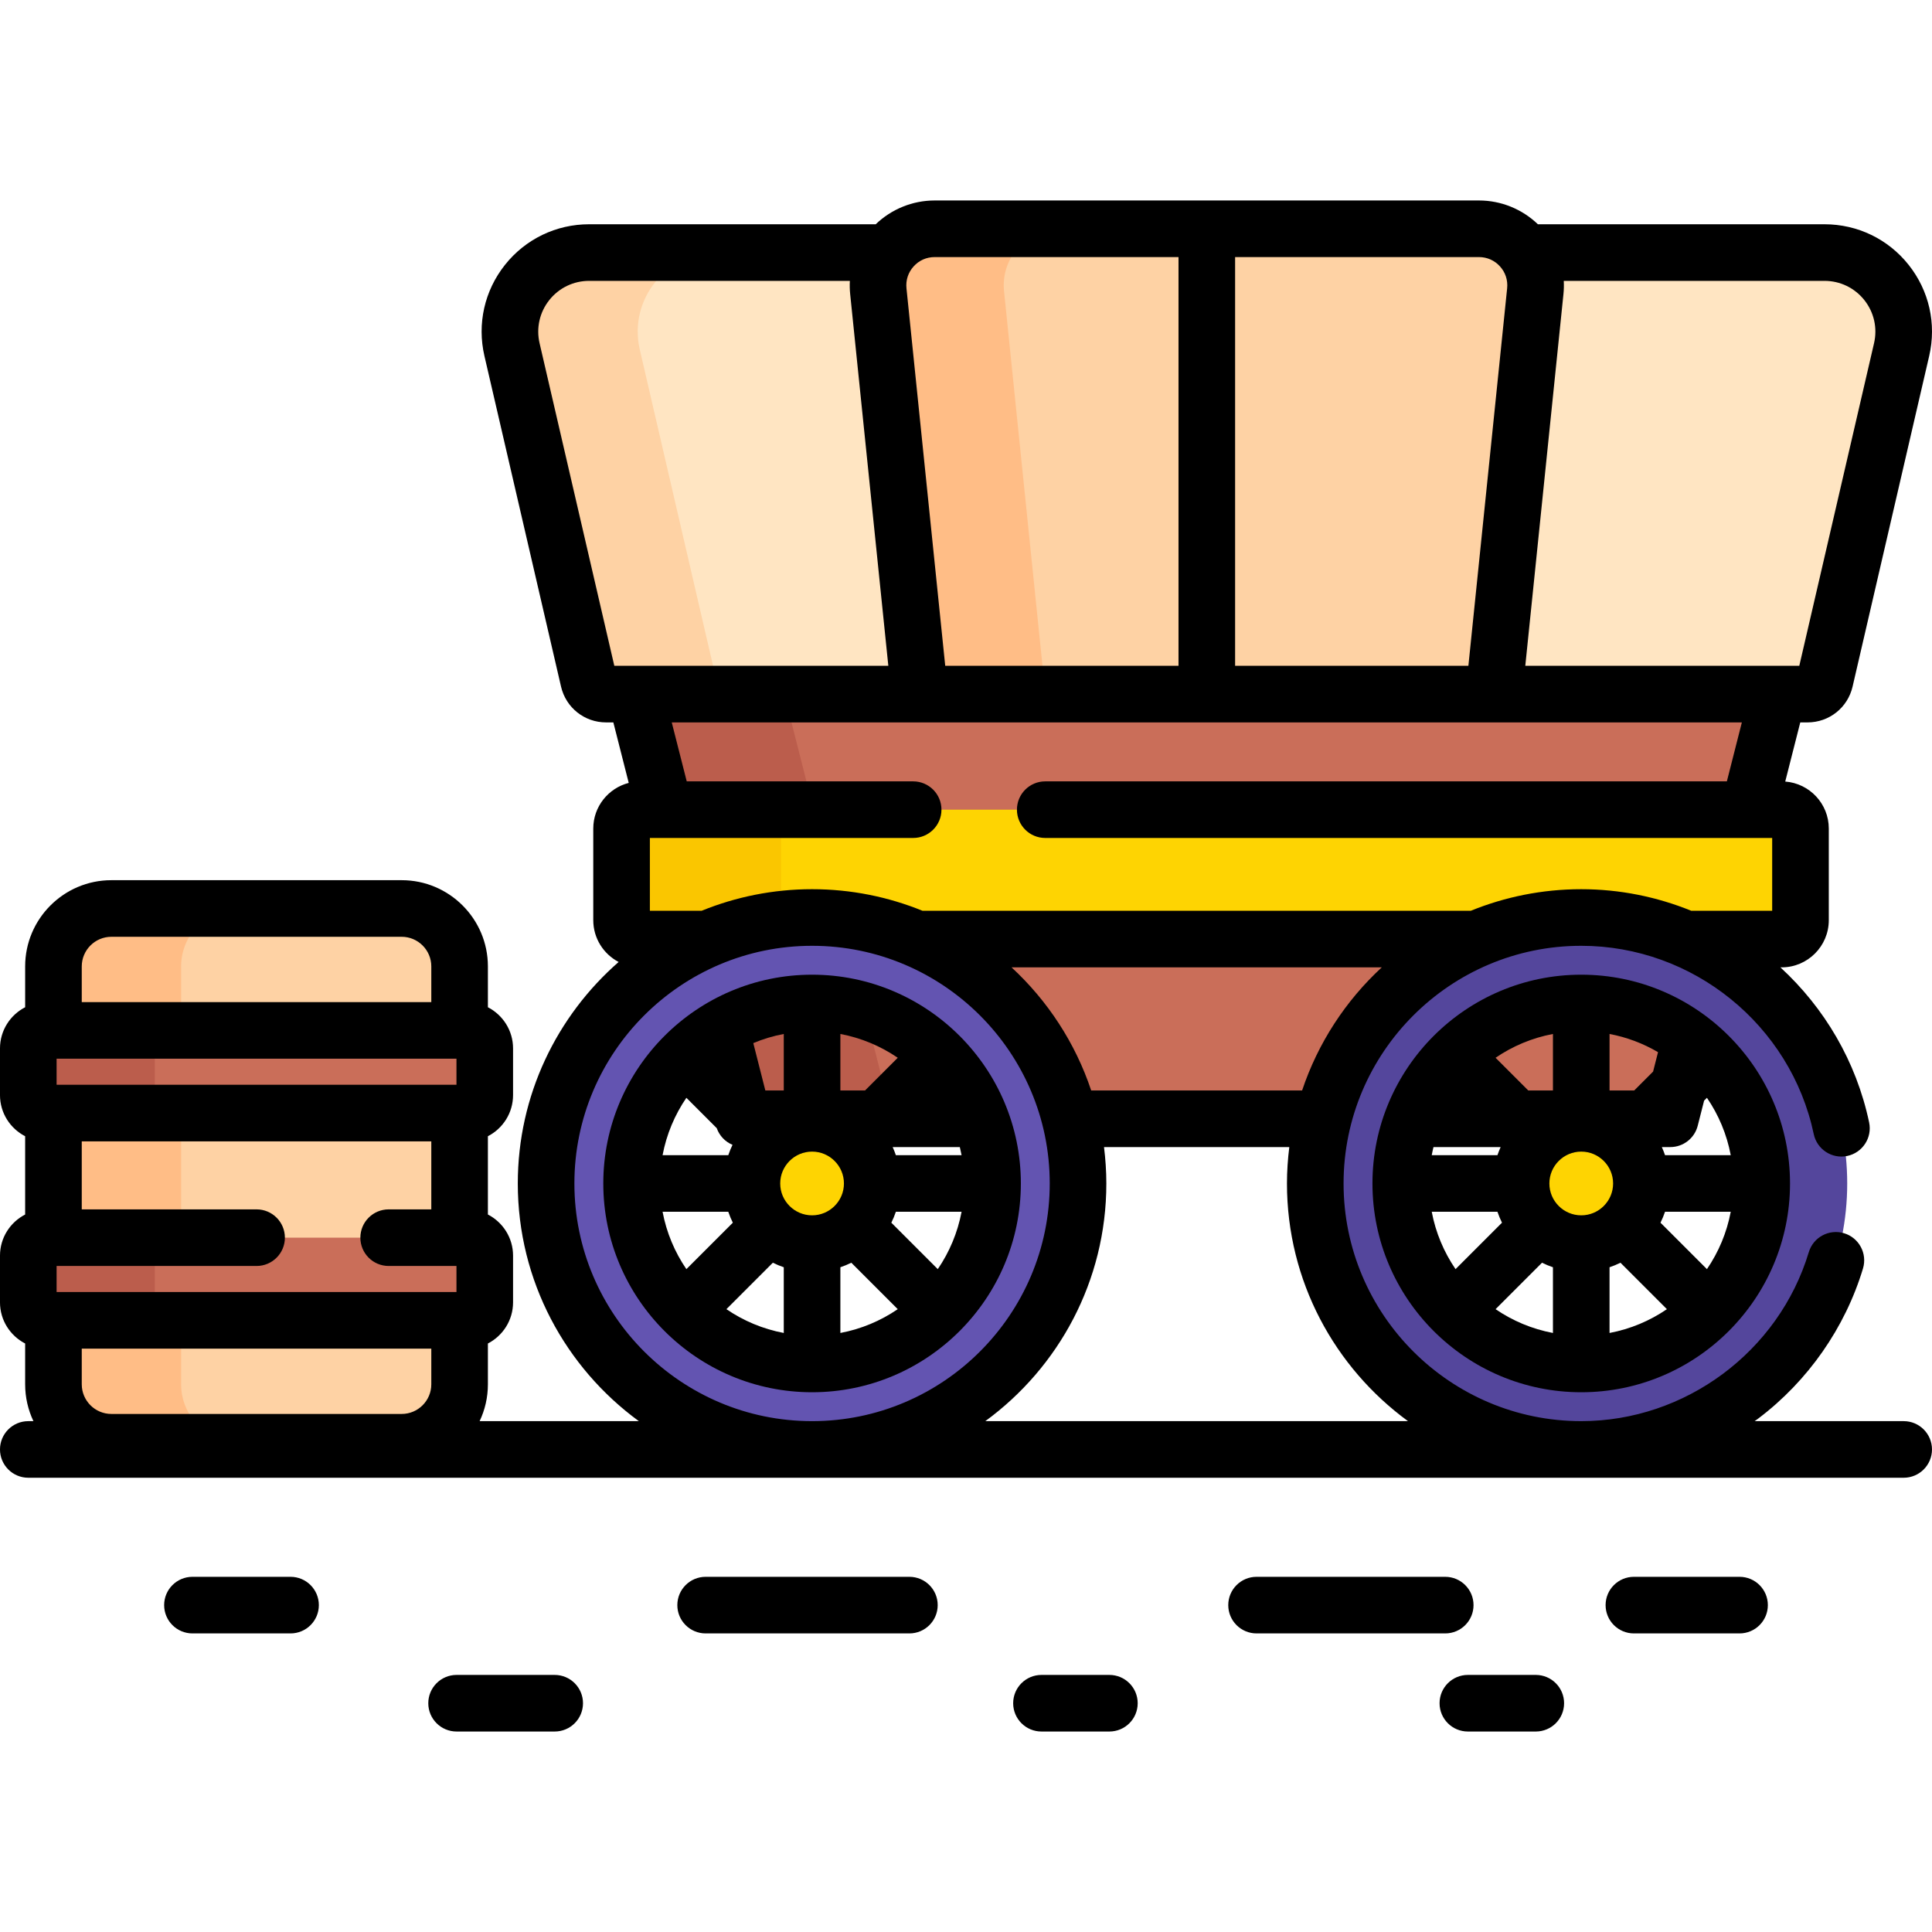 <svg id="Capa_1" enable-background="new 0 0 512 512" height="512" viewBox="0 0 512 512" width="512" xmlns="http://www.w3.org/2000/svg"><g><g><g><g><path d="m106.449 382.212h-76.929c-8.479 0-15.352-6.873-15.352-15.352v-110.749c0-8.479 6.873-15.352 15.352-15.352h76.929c8.479 0 15.352 6.873 15.352 15.352v110.749c0 8.479-6.873 15.352-15.352 15.352z" fill="#fed2a4"/></g><g><path d="m48 366.86v-110.749c0-8.479 6.873-15.352 15.352-15.352h-33.832c-8.479 0-15.352 6.873-15.352 15.352v110.749c0 8.479 6.873 15.352 15.352 15.352h33.832c-8.479 0-15.352-6.873-15.352-15.352z" fill="#ffbd86"/></g><g><g><path d="m123.706 294.975h-111.443c-2.63 0-4.763-2.132-4.763-4.763v-12.382c0-2.63 2.132-4.763 4.763-4.763h111.443c2.63 0 4.763 2.132 4.763 4.763v12.383c-.001 2.63-2.133 4.762-4.763 4.762z" fill="#ca6e59"/></g><g><path d="m41.032 290.213v-12.383c0-2.63 2.132-4.762 4.763-4.762h-33.532c-2.63 0-4.763 2.132-4.763 4.762v12.383c0 2.63 2.132 4.762 4.763 4.762h33.532c-2.631 0-4.763-2.132-4.763-4.762z" fill="#bb5d4c"/></g><g><path d="m123.706 349.903h-111.443c-2.63 0-4.763-2.132-4.763-4.763v-12.383c0-2.63 2.132-4.763 4.763-4.763h111.443c2.63 0 4.763 2.132 4.763 4.763v12.383c-.001 2.631-2.133 4.763-4.763 4.763z" fill="#ca6e59"/></g><g><path d="m41.032 345.141v-12.383c0-2.63 2.132-4.762 4.763-4.762h-33.532c-2.63 0-4.763 2.132-4.763 4.762v12.383c0 2.63 2.132 4.763 4.763 4.763h33.532c-2.631-.001-4.763-2.133-4.763-4.763z" fill="#bb5d4c"/></g></g></g><g><g fill="#ca6e59"><path d="m374.405 296.486h64.352c2.287 0 4.282-1.552 4.846-3.768l4.361-17.151c-8.038-6.122-18.059-9.766-28.919-9.766-20.333.001-37.731 12.759-44.64 30.685z"/><path d="m215.208 243.146c33.013 0 60.716 22.7 68.375 53.34h67.087c7.659-30.64 35.362-53.34 68.375-53.34 12.669 0 24.546 3.359 34.82 9.21l17.393-68.411h-302.881l16.763 65.93c9.121-4.309 19.31-6.729 30.068-6.729z"/><path d="m215.208 265.802c-8.877 0-17.191 2.439-24.323 6.67l5.148 20.247c.564 2.216 2.559 3.768 4.846 3.768h58.969c-6.91-17.927-24.308-30.685-44.64-30.685z"/></g><g><g><path d="m196.032 292.718c.564 2.217 2.559 3.768 4.846 3.768h35.579l-7.27-28.595c-4.424-1.355-9.117-2.089-13.979-2.089-8.877 0-17.191 2.439-24.323 6.67z" fill="#bb5d4c"/></g><path d="m215.63 214.571-7.786-30.626h-39.467l7.786 30.626z" fill="#bb5d4c"/></g><path d="m169.725 248.861h17.658c8.538-3.673 17.942-5.715 27.825-5.715s19.288 2.042 27.825 5.715h148.186c8.538-3.673 17.942-5.715 27.825-5.715s19.288 2.042 27.825 5.715h25.278c2.761 0 5-2.239 5-5v-24.29c0-2.761-2.239-5-5-5h-302.422c-2.761 0-5 2.239-5 5v24.29c0 2.762 2.238 5 5 5z" fill="#fed402"/><g><path d="m206.999 243.861v-24.29c0-2.761 2.239-5 5-5h-42.275c-2.761 0-5 2.239-5 5v24.29c0 2.761 2.239 5 5 5h42.275c-2.761 0-5-2.238-5-5z" fill="#fac600"/></g><g fill="#ffe5c2"><path d="m235.474 66.932h-79.356c-13.495 0-23.478 12.561-20.432 25.708l20.301 87.618c.5 2.159 2.424 3.688 4.64 3.688h83.1l-10.962-106.787c-.39-3.796.674-7.373 2.709-10.227z"/><path d="m483.517 66.932h-79.356c2.035 2.854 3.099 6.431 2.709 10.227l-10.961 106.786h83.1c2.216 0 4.139-1.529 4.64-3.688l20.301-87.618c3.045-13.146-6.938-25.707-20.433-25.707z"/></g><g><path d="m189.851 180.258-20.301-87.618c-3.046-13.147 6.937-25.708 20.432-25.708h-33.864c-13.495 0-23.478 12.561-20.432 25.708l20.301 87.618c.5 2.159 2.424 3.688 4.64 3.688h33.864c-2.217-.001-4.14-1.529-4.64-3.688z" fill="#fed2a4"/></g><g><path d="m395.909 183.945 10.961-106.786c.908-8.844-6.032-16.532-14.922-16.532h-144.261c-8.89 0-15.829 7.688-14.922 16.532l10.961 106.786z" fill="#fed2a4"/></g><g><path d="m281.001 60.628h-33.314c-8.89 0-15.829 7.688-14.922 16.531l10.961 106.786h33.314l-10.961-106.786c-.907-8.843 6.032-16.531 14.922-16.531z" fill="#ffbd86"/></g><g><g><g><path d="m215.208 243.146c-38.928 0-70.486 31.557-70.486 70.486s31.557 70.486 70.486 70.486c38.928 0 70.486-31.557 70.486-70.486s-31.558-70.486-70.486-70.486zm0 118.315c-26.373 0-47.829-21.456-47.829-47.829s21.456-47.829 47.829-47.829 47.829 21.456 47.829 47.829-21.456 47.829-47.829 47.829z" fill="#6354b1"/></g></g><g><circle cx="215.208" cy="313.632" fill="#fed402" r="15.943"/></g></g><g><g><g><path d="m419.044 243.146c-38.928 0-70.486 31.557-70.486 70.486s31.557 70.486 70.486 70.486c38.928 0 70.486-31.557 70.486-70.486s-31.558-70.486-70.486-70.486zm0 118.315c-26.373 0-47.829-21.456-47.829-47.829s21.456-47.829 47.829-47.829 47.829 21.456 47.829 47.829-21.455 47.829-47.829 47.829z" fill="#54469c"/></g></g><g><circle cx="419.044" cy="313.632" fill="#fed402" r="15.943"/></g></g></g></g><g><path d="m215.208 258.302c-30.509 0-55.33 24.821-55.33 55.33s24.821 55.329 55.33 55.329 55.329-24.82 55.329-55.329-24.82-55.33-55.329-55.33zm22.205 47.83c-.248-.732-.531-1.448-.847-2.146h17.797c.174.708.328 1.424.464 2.146zm-13.762 7.5c0 4.655-3.788 8.442-8.443 8.442-4.656 0-8.443-3.787-8.443-8.442s3.788-8.443 8.443-8.443c4.655-.001 8.443 3.788 8.443 8.443zm5.595-24.646h-6.538v-14.974c5.551 1.049 10.704 3.232 15.204 6.309zm-21.538 0h-4.886l-3.191-12.552c2.568-1.079 5.273-1.893 8.077-2.422zm-2.897 45.649c.932.463 1.9.864 2.897 1.202v17.414c-5.551-1.049-10.704-3.232-15.204-6.309zm17.897 1.201c.997-.337 1.964-.738 2.896-1.202l12.307 12.307c-4.5 3.077-9.653 5.26-15.204 6.309v-17.414zm-40.811-44.909 8.046 8.046c.718 2.034 2.251 3.617 4.181 4.419-.431.883-.803 1.799-1.121 2.74h-17.414c1.048-5.551 3.231-10.704 6.308-15.205zm-6.308 30.205h17.414c.338.997.739 1.964 1.202 2.896l-12.307 12.307c-3.078-4.5-5.261-9.653-6.309-15.203zm72.93 15.203-12.307-12.307c.463-.932.864-1.899 1.202-2.896h17.414c-1.05 5.55-3.233 10.703-6.309 15.203z"/><path d="m419.044 258.302c-30.509 0-55.33 24.821-55.33 55.33s24.821 55.329 55.33 55.329 55.33-24.82 55.33-55.329-24.821-55.33-55.33-55.33zm22.206 47.83c-.248-.732-.531-1.448-.847-2.146h2.242c3.43 0 6.423-2.327 7.269-5.652l1.693-6.657.75-.75c3.077 4.5 5.26 9.654 6.309 15.205zm-61.825 0c.136-.722.29-1.438.464-2.146h17.797c-.316.698-.599 1.413-.847 2.146zm48.063 7.5c0 4.655-3.788 8.442-8.443 8.442s-8.443-3.787-8.443-8.442 3.788-8.443 8.443-8.443 8.443 3.788 8.443 8.443zm10.597-29.648-5.002 5.002h-6.538v-14.974c4.607.87 8.937 2.525 12.85 4.822zm-26.541 5.002h-6.538l-8.666-8.666c4.5-3.077 9.653-5.26 15.204-6.308zm-2.896 45.649c.932.463 1.9.864 2.897 1.202v17.414c-5.551-1.049-10.704-3.232-15.204-6.309zm17.896 1.202c.997-.338 1.964-.739 2.897-1.202l12.307 12.307c-4.5 3.077-9.653 5.26-15.204 6.309zm-47.119-14.705h17.414c.338.997.739 1.964 1.202 2.896l-12.307 12.307c-3.077-4.5-5.26-9.653-6.309-15.203zm72.93 15.203-12.307-12.307c.463-.932.864-1.9 1.202-2.896h17.414c-1.049 5.55-3.232 10.703-6.309 15.203z"/><path d="m504.5 376.617h-39.497c.321-.235.648-.459.966-.699 13.154-9.929 23.006-24.047 27.741-39.753 1.196-3.967-1.05-8.15-5.016-9.346-3.964-1.194-8.15 1.052-9.345 5.016-7.948 26.367-32.746 44.782-60.304 44.782-34.73 0-62.985-28.255-62.985-62.985s28.255-62.985 62.985-62.985c29.598 0 55.511 20.987 61.617 49.903.856 4.053 4.837 6.646 8.888 5.788 4.053-.855 6.645-4.835 5.789-8.888-3.424-16.213-11.885-30.402-23.51-41.089h.32c6.893 0 12.5-5.607 12.5-12.5v-24.291c0-6.57-5.097-11.959-11.543-12.452l3.985-15.673h1.919c5.738 0 10.65-3.904 11.946-9.494l20.301-87.619c1.971-8.507-.015-17.307-5.448-24.143-5.434-6.836-13.558-10.757-22.291-10.757h-75.959c-4.174-4.021-9.777-6.305-15.61-6.305h-144.263c-5.832 0-11.435 2.284-15.609 6.305h-75.959c-8.733 0-16.857 3.921-22.291 10.757-5.433 6.836-7.418 15.636-5.448 24.144l20.301 87.617c1.294 5.591 6.207 9.495 11.946 9.495h1.919l4.076 16.031c-5.393 1.386-9.396 6.275-9.396 12.094v24.291c0 4.808 2.732 8.983 6.722 11.073-16.36 14.306-26.725 35.308-26.725 58.697 0 25.849 12.651 48.788 32.077 62.985h-42.191c1.404-2.961 2.193-6.268 2.193-9.757v-10.819c3.953-2.038 6.667-6.154 6.667-10.899v-12.383c0-4.745-2.715-8.86-6.667-10.898v-20.748c3.953-2.038 6.667-6.154 6.667-10.899v-12.383c0-4.745-2.715-8.861-6.667-10.899v-10.82c0-12.601-10.251-22.853-22.852-22.853h-76.929c-12.601 0-22.852 10.252-22.852 22.853v10.82c-3.954 2.038-6.668 6.154-6.668 10.899v12.383c0 4.745 2.714 8.861 6.667 10.899v20.749c-3.953 2.037-6.667 6.152-6.667 10.897v12.383c0 4.745 2.714 8.861 6.667 10.899v10.821c0 3.489.789 6.796 2.193 9.757h-1.36c-4.142 0-7.5 3.357-7.5 7.5s3.358 7.5 7.5 7.5h497c4.142 0 7.5-3.357 7.5-7.5s-3.358-7.501-7.5-7.501zm-482.833-9.757v-9.457h92.633v9.457c0 4.329-3.522 7.852-7.852 7.852h-76.928c-4.33 0-7.853-3.523-7.853-7.852zm0-110.749c0-4.33 3.522-7.853 7.852-7.853h76.929c4.33 0 7.852 3.522 7.852 7.853v9.456h-92.633zm-6.667 24.456h105.968v6.908h-105.968zm0 54.929h53c4.142 0 7.5-3.357 7.5-7.5s-3.358-7.5-7.5-7.5h-46.333v-18.021h92.633v18.021h-11.3c-4.142 0-7.5 3.357-7.5 7.5s3.358 7.5 7.5 7.5h17.968v6.907h-105.968zm330.073-46.51h-55.894c-4.212-12.609-11.551-23.795-21.11-32.625h98.114c-9.558 8.83-16.898 20.016-21.11 32.625zm69.258-211.061c.12-1.167.146-2.334.083-3.492h69.103c4.132 0 7.977 1.855 10.548 5.09 2.571 3.234 3.51 7.398 2.578 11.425l-19.81 85.498h-72.615zm-87.014-9.797h64.631c2.15 0 4.127.879 5.568 2.475s2.113 3.652 1.893 5.791l-10.27 100.052h-61.822zm-85.198 2.475c1.44-1.596 3.417-2.475 5.567-2.475h64.631v108.317h-61.822l-10.27-100.052c-.219-2.138.454-4.195 1.894-5.79zm-99.126 20.343c-.933-4.025.006-8.189 2.577-11.424 2.571-3.234 6.416-5.09 10.548-5.09h69.103c-.062 1.158-.036 2.325.083 3.492l10.113 98.521h-72.615zm29.232 150.415v-19.291h69.774c4.142 0 7.5-3.357 7.5-7.5s-3.358-7.5-7.5-7.5h-60.005l-3.973-15.625h283.59l-3.973 15.625h-180.639c-4.142 0-7.5 3.357-7.5 7.5s3.358 7.5 7.5 7.5h192.648v19.291h-21.452c-9.075-3.69-18.935-5.715-29.151-5.715-10.344 0-20.214 2.042-29.255 5.715h-145.324c-9.041-3.674-18.913-5.716-29.257-5.716s-20.216 2.042-29.257 5.716zm-20.003 72.271c0-34.73 28.255-62.986 62.986-62.986s62.985 28.256 62.985 62.986-28.255 62.985-62.985 62.985-62.986-28.255-62.986-62.985zm108.895 62.985c19.425-14.198 32.076-37.137 32.076-62.985 0-3.268-.226-6.482-.618-9.646h49.102c-.392 3.163-.618 6.378-.618 9.646 0 25.849 12.651 48.788 32.076 62.985z"/><path d="m77 417.872h-26c-4.142 0-7.5 3.357-7.5 7.5s3.358 7.5 7.5 7.5h26c4.142 0 7.5-3.357 7.5-7.5s-3.358-7.5-7.5-7.5z"/><path d="m241 417.872h-54c-4.142 0-7.5 3.357-7.5 7.5s3.358 7.5 7.5 7.5h54c4.142 0 7.5-3.357 7.5-7.5s-3.358-7.5-7.5-7.5z"/><path d="m390.5 425.372c0-4.143-3.358-7.5-7.5-7.5h-50c-4.142 0-7.5 3.357-7.5 7.5s3.358 7.5 7.5 7.5h50c4.142 0 7.5-3.357 7.5-7.5z"/><path d="m147 443.872h-26c-4.142 0-7.5 3.357-7.5 7.5s3.358 7.5 7.5 7.5h26c4.142 0 7.5-3.357 7.5-7.5s-3.358-7.5-7.5-7.5z"/><path d="m294 443.872h-18c-4.142 0-7.5 3.357-7.5 7.5s3.358 7.5 7.5 7.5h18c4.142 0 7.5-3.357 7.5-7.5s-3.358-7.5-7.5-7.5z"/><path d="m407 443.872h-18c-4.142 0-7.5 3.357-7.5 7.5s3.358 7.5 7.5 7.5h18c4.142 0 7.5-3.357 7.5-7.5s-3.358-7.5-7.5-7.5z"/><path d="m461 417.872h-28c-4.142 0-7.5 3.357-7.5 7.5s3.358 7.5 7.5 7.5h28c4.142 0 7.5-3.357 7.5-7.5s-3.358-7.5-7.5-7.5z"/></g></g></svg>